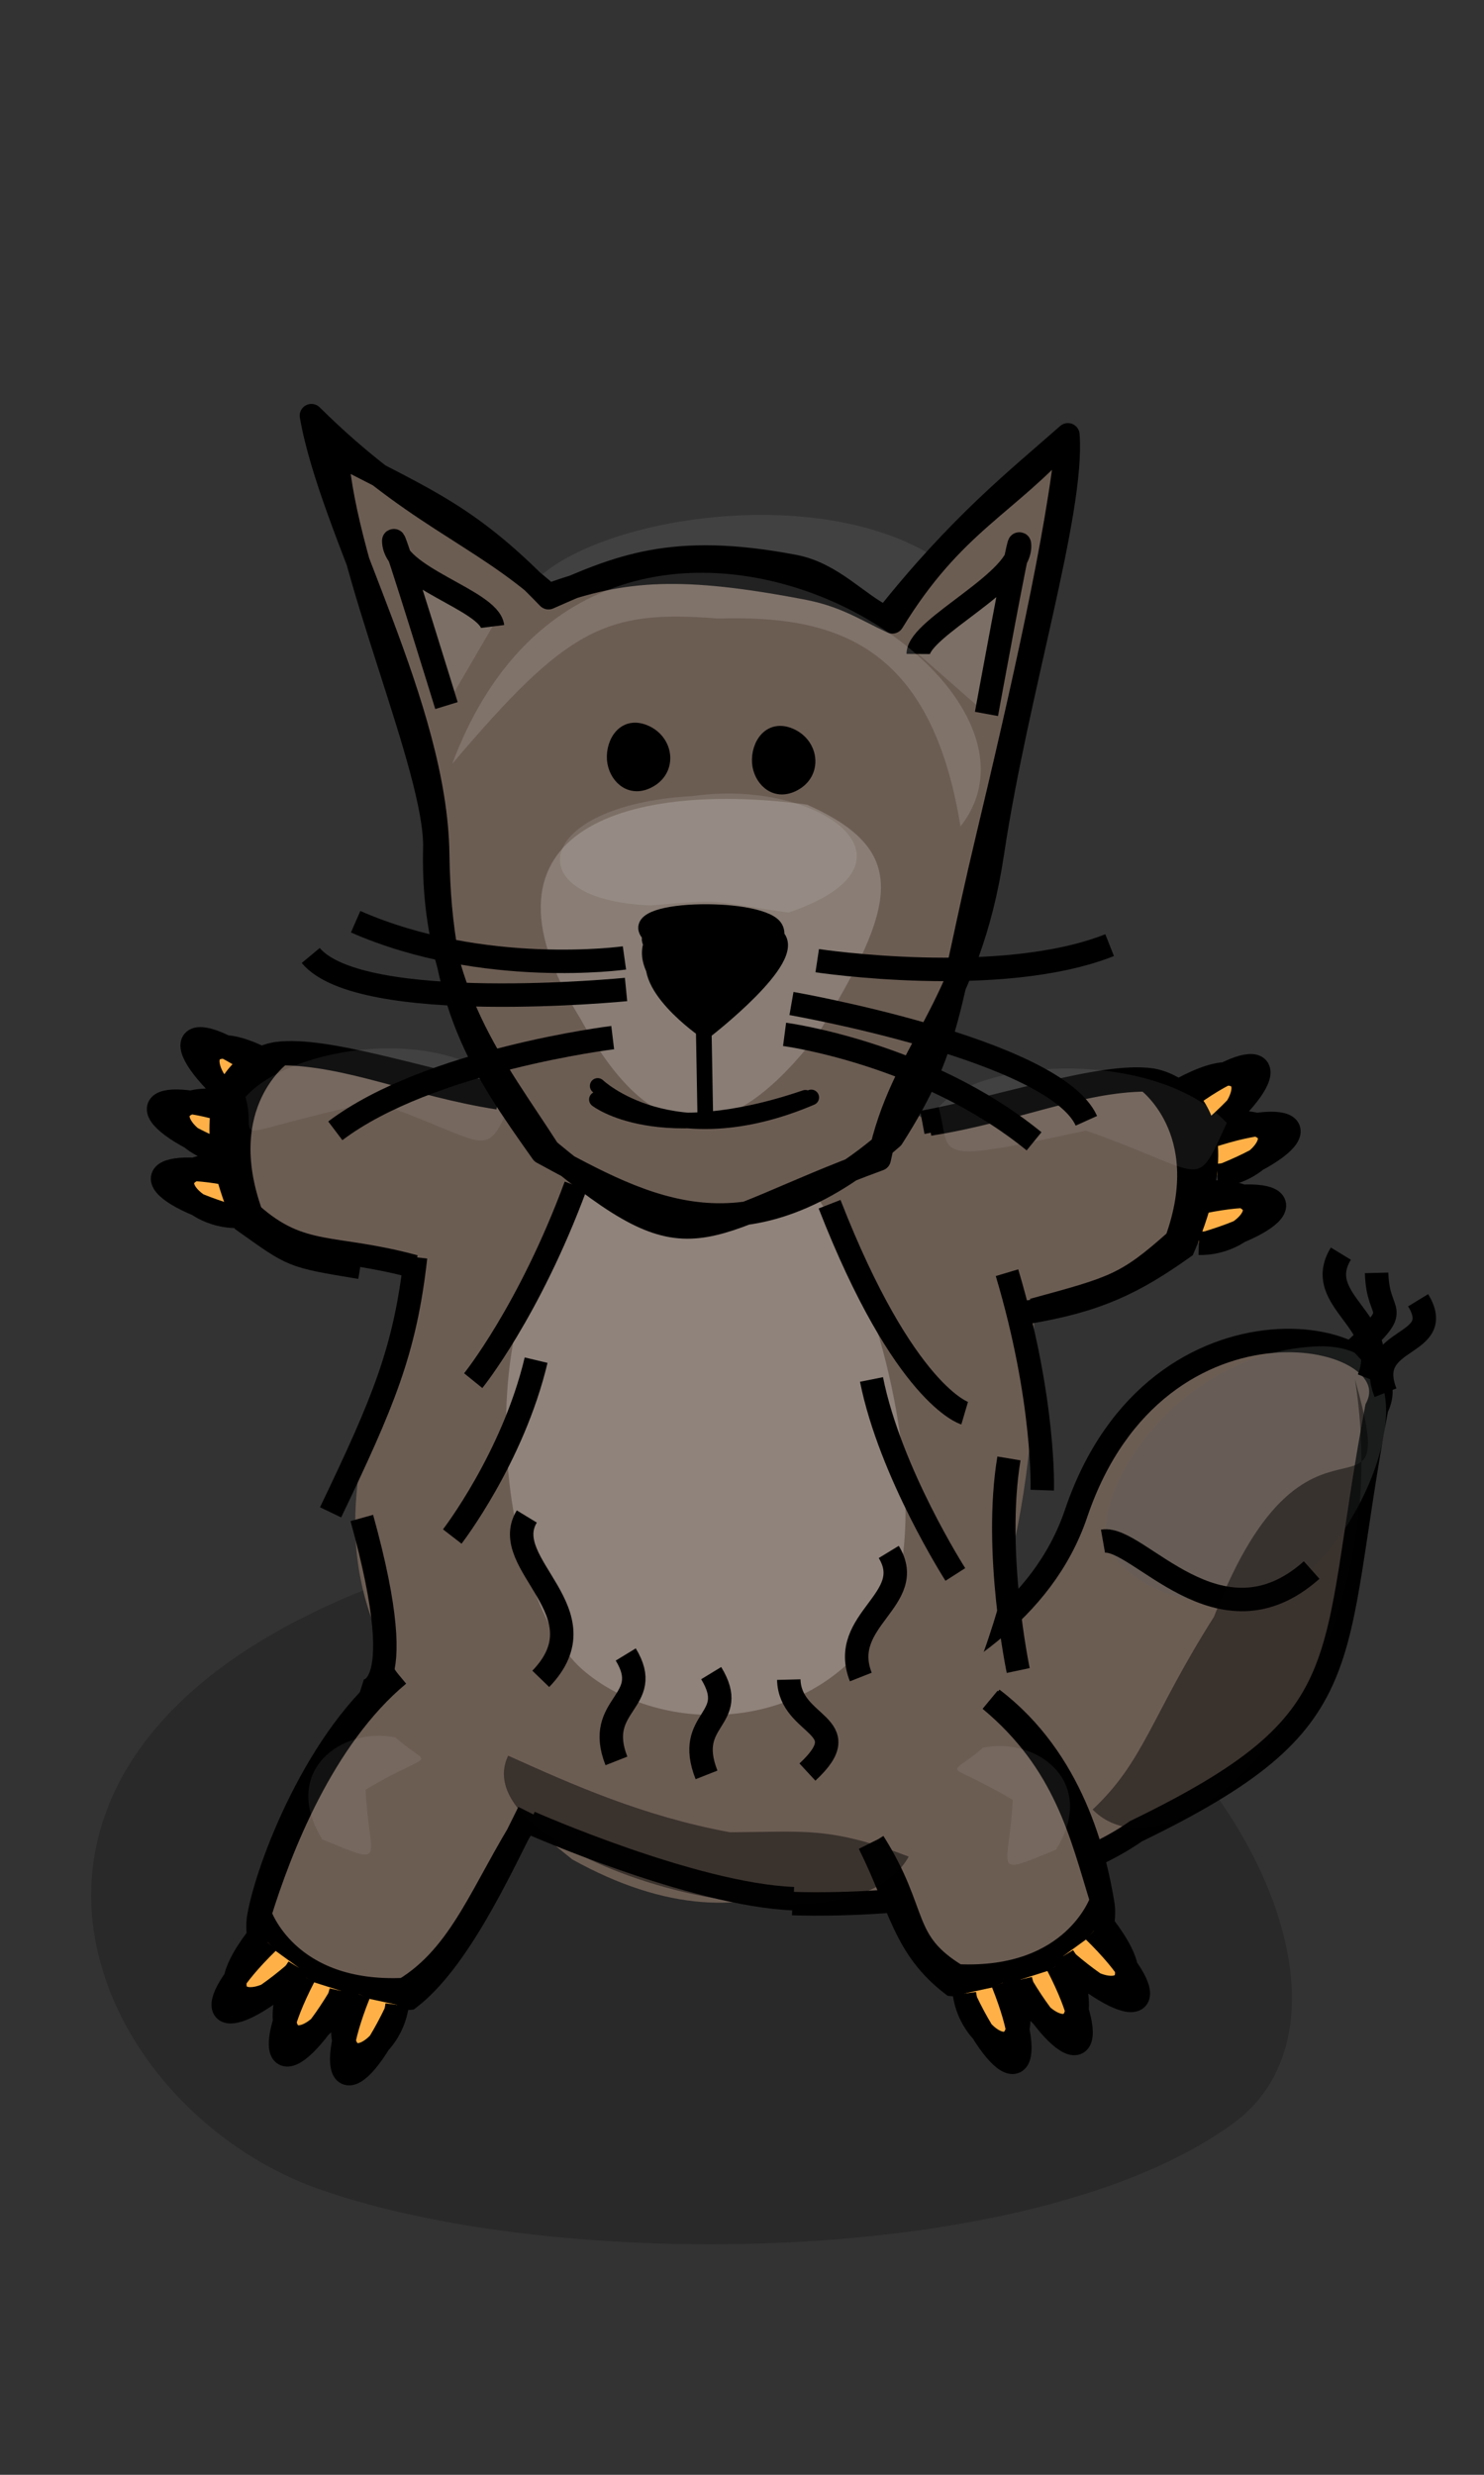 <?xml version="1.0" encoding="UTF-8" standalone="no"?>
<!-- Created with Inkscape (http://www.inkscape.org/) -->
<svg
   xmlns:dc="http://purl.org/dc/elements/1.1/"
   xmlns:cc="http://web.resource.org/cc/"
   xmlns:rdf="http://www.w3.org/1999/02/22-rdf-syntax-ns#"
   xmlns:svg="http://www.w3.org/2000/svg"
   xmlns="http://www.w3.org/2000/svg"
   xmlns:sodipodi="http://sodipodi.sourceforge.net/DTD/sodipodi-0.dtd"
   xmlns:inkscape="http://www.inkscape.org/namespaces/inkscape"
   width="120"
   height="200"
   id="svg3845"
   sodipodi:version="0.32"
   inkscape:version="0.44.1"
   sodipodi:docbase="/home/mat/Travaux/Inkscape/Gcompris/misc"
   sodipodi:docname="12_wolf.svg"
   version="1.0">
  <rect width="100%" height="100%" fill="#333333" stroke="none"/>
  <defs
     id="defs3847" />
  <sodipodi:namedview
     id="base"
     pagecolor="#ffffff"
     bordercolor="#666666"
     borderopacity="1.0"
     inkscape:pageopacity="0.0"
     inkscape:pageshadow="2"
     inkscape:zoom="2.1153309"
     inkscape:cx="102.69245"
     inkscape:cy="88.114061"
     inkscape:document-units="px"
     inkscape:current-layer="layer1"
     inkscape:window-width="887"
     inkscape:window-height="772"
     inkscape:window-x="51"
     inkscape:window-y="-1"
     height="200px"
     width="120px" />
  <g
     inkscape:label="Calque 1"
     inkscape:groupmode="layer"
     id="layer1">
    <path
       style="opacity:1;fill:black;fill-opacity:0.204;fill-rule:evenodd;stroke:none;stroke-width:5;stroke-linecap:round;stroke-linejoin:round;stroke-miterlimit:4;stroke-opacity:1"
       d="M 25.812,176.917 C 5.453,169.742 -7.459,137.632 39.225,125.307 C 85.88,112.989 116.802,159.18 99.694,171.619 C 83.471,183.416 44.897,183.644 25.812,176.917 z "
       id="path4391"
       sodipodi:nodetypes="czzz" />
    <path
       id="path4393"
       style="fill:#ffb147;fill-opacity:1;fill-rule:nonzero;stroke:black;stroke-width:1.896;stroke-linecap:butt;stroke-linejoin:miter;stroke-miterlimit:4;stroke-opacity:1"
       d="M 18.688,98.297 C 10.752,95.937 11.575,93.273 19.623,95.099 M 19.253,98.299 C 15.143,98.417 11.512,93.582 19.477,94.211"
       sodipodi:nodetypes="cccc" />
    <path
       id="path4395"
       style="fill:#ffb147;fill-opacity:1;fill-rule:nonzero;stroke:black;stroke-width:1.896;stroke-linecap:butt;stroke-linejoin:miter;stroke-miterlimit:4;stroke-opacity:1"
       d="M 18.049,93.15 C 10.377,90.036 11.452,87.464 19.287,90.056 M 18.611,93.206 C 14.508,92.927 11.36,87.765 19.228,89.158"
       sodipodi:nodetypes="cccc" />
    <path
       id="path4397"
       style="fill:#ffb147;fill-opacity:1;fill-rule:nonzero;stroke:black;stroke-width:1.896;stroke-linecap:butt;stroke-linejoin:miter;stroke-miterlimit:4;stroke-opacity:1"
       d="M 19.422,89.28 C 13.121,83.909 14.952,81.807 21.572,86.734 M 19.938,89.51 C 16.132,87.954 14.769,82.064 21.798,85.863"
       sodipodi:nodetypes="cccc" />
    <path
       style="fill:#6c5d53;fill-opacity:1;fill-rule:evenodd;stroke:black;stroke-width:1.896;stroke-linecap:butt;stroke-linejoin:miter;stroke-miterlimit:4;stroke-dasharray:none;stroke-opacity:1"
       d="M 64.083,153.835 C 64.083,153.835 82.335,154.663 91.858,147.99 C 110.451,138.981 107.362,134.802 111.321,113.803 C 114.581,107.421 93.577,102.923 87.019,122.298 C 81.614,138.268 57.355,139.898 53.05,148.083"
       id="path4532"
       sodipodi:nodetypes="cccsc" />
    <g
       id="g4399"
       transform="matrix(0.611,0,0,-0.568,18.307,236.092)"
       style="fill:#6c5d53;fill-opacity:1;fill-rule:nonzero;stroke:none">
      <path
         style="fill:#6c5d53;fill-opacity:1;fill-rule:nonzero;stroke:none;stroke-width:3;stroke-linecap:round;stroke-linejoin:round;stroke-miterlimit:4;stroke-opacity:1"
         d="M 45.779,151.095 C 0.338,190.058 20.165,209.499 29.268,252.797 C 45.383,277.191 95.204,267.629 105.396,239.891 C 112.556,206.619 95.408,121.475 45.779,151.095 z "
         id="path4403"
         sodipodi:nodetypes="cccc" />
    </g>
    <path
       id="path4431"
       style="fill:#6c5d53;fill-opacity:1;fill-rule:nonzero;stroke:black;stroke-width:1.896;stroke-linecap:butt;stroke-linejoin:miter;stroke-miterlimit:4;stroke-opacity:1"
       d="M 40.863,88.589 C 34.202,87.345 26.35,84.606 22.376,85.151 C 22.376,85.151 14.343,86.085 19.76,98.7 C 23.768,101.541 23.473,101.482 29.127,102.42 M 40.289,88.72 C 33.618,87.69 28.184,85.164 22.725,85.146 C 22.725,85.146 17.07,89.141 20.309,98.116 C 24.374,101.742 26.925,100.563 33.524,102.364"
       sodipodi:nodetypes="cccccccc" />
    <path
       style="fill:white;fill-opacity:0.073;fill-rule:evenodd;stroke:none;stroke-width:3;stroke-linecap:round;stroke-linejoin:round;stroke-miterlimit:4;stroke-opacity:1"
       d="M 30.262,89.03 C 40.221,92.517 39.032,94.095 41.654,88.408 C 36.018,82.486 23.498,84.56 19.853,88.645 C 20.947,92.541 17.318,91.84 30.262,89.03 z "
       id="path4433"
       sodipodi:nodetypes="cccc" />
    <path
       id="path4435"
       style="fill:#6c5d53;fill-opacity:1;fill-rule:nonzero;stroke:black;stroke-width:1.896;stroke-linecap:butt;stroke-linejoin:miter;stroke-miterlimit:4;stroke-opacity:1"
       d="M 80.247,137.303 C 86.705,142.206 88.536,149.942 89.18,153.902 C 89.18,153.902 90.643,161.854 76.994,160.375 C 73.103,157.376 72.851,154.12 70.296,148.989 M 80.06,137.367 C 86.202,142.467 87.465,148.353 89.083,153.566 C 89.083,153.566 86.922,160.144 77.391,159.679 C 72.733,156.856 74.289,154.656 70.632,148.876"
       sodipodi:nodetypes="cccccccc"
       inkscape:transform-center-y="3.5629528"
       inkscape:transform-center-x="-2.2056361" />
    <path
       style="opacity:0.3;fill:#e3dedb;fill-opacity:1;fill-rule:evenodd;stroke:none;stroke-width:5;stroke-linecap:round;stroke-linejoin:round;stroke-miterlimit:4;stroke-opacity:1"
       d="M 47.058,134.888 C 40.285,128.922 35.99,102.222 51.521,91.973 C 67.042,81.73 77.33,120.139 71.638,130.483 C 66.241,140.292 53.408,140.482 47.058,134.888 z "
       id="path4510"
       sodipodi:nodetypes="czzz" />
    <path
       id="path4437"
       style="fill:#6c5d53;fill-opacity:1;fill-rule:nonzero;stroke:black;stroke-width:1.896;stroke-linecap:butt;stroke-linejoin:miter;stroke-miterlimit:4;stroke-opacity:1"
       d="M 32.134,135.272 C 25.676,140.175 21.555,151.049 20.911,155.009 C 20.911,155.009 19.448,162.962 33.097,161.483 C 36.988,158.484 40.209,151.58 42.764,146.449 M 32.236,135.336 C 26.094,140.435 22.626,149.46 21.008,154.674 C 21.008,154.674 23.169,161.251 32.7,160.787 C 37.358,157.963 39.025,152.71 42.682,146.929"
       sodipodi:nodetypes="cccccccc"
       inkscape:transform-center-y="3.5629486"
       inkscape:transform-center-x="2.2056334" />
    <path
       id="path4439"
       style="fill:#ffb147;fill-opacity:1;fill-rule:nonzero;stroke:black;stroke-width:1.896;stroke-linecap:butt;stroke-linejoin:miter;stroke-miterlimit:4;stroke-opacity:1"
       d="M 32.023,162.577 C 28.449,170.046 25.947,168.816 29.01,161.153 M 32.113,162.02 C 31.586,166.098 26.242,168.927 28.11,161.158"
       sodipodi:nodetypes="cccc" />
    <path
       id="path4441"
       style="fill:#ffb147;fill-opacity:1;fill-rule:nonzero;stroke:black;stroke-width:1.896;stroke-linecap:butt;stroke-linejoin:miter;stroke-miterlimit:4;stroke-opacity:1"
       d="M 27.438,161.443 C 23.161,168.533 20.79,167.067 24.577,159.735 M 27.581,160.897 C 26.664,164.905 21.073,167.206 23.681,159.653"
       sodipodi:nodetypes="cccc" />
    <path
       id="path4443"
       style="fill:#ffb147;fill-opacity:1;fill-rule:nonzero;stroke:black;stroke-width:1.896;stroke-linecap:butt;stroke-linejoin:miter;stroke-miterlimit:4;stroke-opacity:1"
       d="M 23.832,159.481 C 17.54,164.863 15.75,162.726 21.653,156.959 M 24.14,159.007 C 22.007,162.523 15.975,162.947 20.829,156.599"
       sodipodi:nodetypes="cccc" />
    <path
       id="path4445"
       style="fill:#ffb147;fill-opacity:1;fill-rule:nonzero;stroke:black;stroke-width:1.896;stroke-linecap:butt;stroke-linejoin:miter;stroke-miterlimit:4;stroke-opacity:1"
       d="M 78.077,161.66 C 81.652,169.128 84.153,167.898 81.09,160.235 M 77.987,161.102 C 78.514,165.18 83.858,168.009 81.99,160.24"
       sodipodi:nodetypes="cccc" />
    <path
       id="path4447"
       style="fill:#ffb147;fill-opacity:1;fill-rule:nonzero;stroke:black;stroke-width:1.896;stroke-linecap:butt;stroke-linejoin:miter;stroke-miterlimit:4;stroke-opacity:1"
       d="M 82.662,160.525 C 86.939,167.615 89.31,166.15 85.523,158.818 M 82.519,159.979 C 83.436,163.988 89.027,166.289 86.419,158.736"
       sodipodi:nodetypes="cccc" />
    <path
       id="path4449"
       style="fill:#ffb147;fill-opacity:1;fill-rule:nonzero;stroke:black;stroke-width:1.896;stroke-linecap:butt;stroke-linejoin:miter;stroke-miterlimit:4;stroke-opacity:1"
       d="M 86.268,158.563 C 92.56,163.946 94.35,161.808 88.447,156.041 M 85.961,158.09 C 88.093,161.605 94.125,162.029 89.271,155.681"
       sodipodi:nodetypes="cccc" />
    <path
       id="path4451"
       style="fill:#ffb147;fill-opacity:1;fill-rule:nonzero;stroke:black;stroke-width:1.896;stroke-linecap:butt;stroke-linejoin:miter;stroke-miterlimit:4;stroke-opacity:1"
       d="M 97.511,100.472 C 105.447,98.112 104.624,95.448 96.576,97.274 M 96.946,100.474 C 101.056,100.592 104.687,95.757 96.721,96.386"
       sodipodi:nodetypes="cccc" />
    <path
       id="path4453"
       style="fill:#ffb147;fill-opacity:1;fill-rule:nonzero;stroke:black;stroke-width:1.896;stroke-linecap:butt;stroke-linejoin:miter;stroke-miterlimit:4;stroke-opacity:1"
       d="M 98.999,94.948 C 106.671,91.834 105.595,89.262 97.76,91.854 M 98.437,95.004 C 102.54,94.726 105.688,89.564 97.82,90.957"
       sodipodi:nodetypes="cccc" />
    <path
       id="path4455"
       style="fill:#ffb147;fill-opacity:1;fill-rule:nonzero;stroke:black;stroke-width:1.896;stroke-linecap:butt;stroke-linejoin:miter;stroke-miterlimit:4;stroke-opacity:1"
       d="M 97.907,91.455 C 104.208,86.084 102.377,83.982 95.757,88.909 M 97.391,91.685 C 101.197,90.129 102.56,84.239 95.531,88.038"
       sodipodi:nodetypes="cccc" />
    <path
       id="path4457"
       style="fill:#6c5d53;fill-opacity:1;fill-rule:nonzero;stroke:black;stroke-width:1.896;stroke-linecap:butt;stroke-linejoin:miter;stroke-miterlimit:4;stroke-opacity:1"
       d="M 74.583,90.711 C 81.244,89.467 89.095,86.728 93.07,87.274 C 93.07,87.274 101.102,88.207 95.685,100.822 C 91.677,103.663 88.732,105.111 83.077,106.049 M 75.157,90.842 C 81.828,89.812 87.262,87.286 92.721,87.268 C 92.721,87.268 98.375,91.263 95.136,100.238 C 91.071,103.864 90.14,104.079 83.541,105.88"
       sodipodi:nodetypes="cccccccc" />
    <g
       id="g4459"
       transform="matrix(-0.393,-6.111372e-3,2.408535e-2,-0.135,81.878,80.814)"
       style="fill:white;fill-opacity:0.073;stroke:none;stroke-opacity:1">
      <path
         style="fill-rule:evenodd;stroke-width:3;stroke-linecap:round;stroke-linejoin:round;stroke-miterlimit:4"
         d="M 71.43,245.185 C 29.882,213.089 33.653,197.544 26.653,253.267 C 52.519,309.804 100.903,287.417 112.914,247.064 C 106.258,209.408 121.059,215.565 71.43,245.185 z "
         id="path4461"
         sodipodi:nodetypes="cccc" />
    </g>
    <path
       style="fill:white;fill-opacity:0.073;fill-rule:evenodd;stroke:none;stroke-width:3;stroke-linecap:round;stroke-linejoin:round;stroke-miterlimit:4;stroke-opacity:1"
       d="M 87.812,91.367 C 97.771,94.853 96.582,96.431 99.203,90.745 C 93.568,84.823 79.541,85.389 75.896,89.475 C 76.99,93.371 74.867,94.177 87.812,91.367 z "
       id="path4463"
       sodipodi:nodetypes="cccc" />
    <path
       style="fill:white;fill-opacity:0.073;fill-rule:evenodd;stroke:none;stroke-width:3;stroke-linecap:round;stroke-linejoin:round;stroke-miterlimit:4;stroke-opacity:1"
       d="M 81.894,145.457 C 81.62,151.246 80.005,151.678 85.39,149.483 C 88.809,143.983 83.817,140.34 79.487,141.241 C 76.554,143.855 76.183,142.066 81.894,145.457 z "
       id="path4465"
       sodipodi:nodetypes="cccc" />
    <path
       style="fill:white;fill-opacity:0.073;fill-rule:evenodd;stroke:none;stroke-width:3;stroke-linecap:round;stroke-linejoin:round;stroke-miterlimit:4;stroke-opacity:1"
       d="M 29.563,144.628 C 29.837,150.417 31.452,150.849 26.066,148.654 C 22.648,143.153 27.64,139.511 31.97,140.412 C 34.903,143.026 35.274,141.237 29.563,144.628 z "
       id="path4467"
       sodipodi:nodetypes="cccc" />
    <path
       id="path4411"
       style="fill:#6c5d53;fill-opacity:1;fill-rule:nonzero;stroke:black;stroke-width:1.896;stroke-linecap:round;stroke-linejoin:round;stroke-miterlimit:4;stroke-opacity:1"
       d="M 27.232,36.657 C 27.864,46.046 35.314,62.155 35.16,68.542 C 34.88,80.204 40.035,86.244 44.348,92.971 C 56.261,102.818 55.846,99.259 71.092,93.674 C 72.932,84.803 78.315,81.81 80.256,68.888 C 82.197,55.967 86.824,41.374 86.353,35.14 C 82.199,38.799 77.6,42.421 71.641,49.927 C 69.357,48.864 67.337,46.371 64.234,45.777 C 54.313,43.879 49.975,45.824 44.354,48.304 C 38.052,41.766 34.66,40.525 27.232,36.657 z M 25.182,33.592 C 26.806,42.909 35.225,57.066 35.394,69.022 C 35.569,81.379 38.959,86.211 43.853,93.13 C 52.221,97.665 60.32,102.292 72.145,91.937 C 76.899,84.504 76.54,81.588 79.804,67.911 C 82.603,56.181 85.618,42.942 86.335,35.269 C 81.459,40.796 77.068,42.234 72.159,50.257 C 69.874,49.194 68.334,48.114 65.231,47.52 C 55.31,45.622 50.466,45.861 44.365,48.101 C 38.703,43.045 33.31,41.623 25.182,33.592 z "
       sodipodi:nodetypes="csccsccscccsccsccscc" />
    <path
       sodipodi:nodetypes="cccc"
       id="path4419"
       style="fill:white;fill-opacity:0.196;fill-rule:nonzero;stroke:black;stroke-width:0;stroke-linecap:round;stroke-linejoin:round;stroke-miterlimit:4;stroke-dasharray:none;stroke-dashoffset:0;stroke-opacity:1"
       d="M 46.953,82.359 C 37.171,66.59 51.475,63.151 65.266,65.028 C 73.554,68.737 72.603,73.014 66.131,83.589 C 59.336,92.373 53.194,93.736 46.953,82.359 z " />
    <path
       d="M 48.267,88.853 C 48.267,88.853 53.243,92.776 65.126,88.718 M 48.331,87.76 C 48.331,87.76 54.312,93.5 65.599,88.69"
       style="fill:none;fill-opacity:0.75;fill-rule:evenodd;stroke:black;stroke-width:1.264;stroke-linecap:round;stroke-linejoin:round;stroke-miterlimit:4;stroke-opacity:1"
       id="path4469"
       sodipodi:nodetypes="cccc" />
    <path
       id="path4471"
       d="M 57.035,90.42 L 56.911,83.477"
       style="fill:none;fill-opacity:0.75;fill-rule:evenodd;stroke:black;stroke-width:1.264;stroke-linecap:round;stroke-linejoin:round;stroke-miterlimit:4;stroke-dasharray:none;stroke-opacity:1" />
    <path
       d="M 56.742,82.398 C 56.742,82.398 51.084,78.535 52.901,75.839 C 49.462,73.417 60.486,73.062 62.473,74.752 C 64.459,76.442 56.742,82.398 56.742,82.398 z M 57.03,83.302 C 57.03,83.302 51.371,79.438 53.189,76.742 C 49.749,74.32 60.773,73.965 62.76,75.655 C 64.747,77.346 57.03,83.302 57.03,83.302 z "
       style="fill:black;fill-opacity:1;fill-rule:nonzero;stroke:black;stroke-width:1.264;stroke-linecap:butt;stroke-linejoin:miter;stroke-miterlimit:4;stroke-opacity:1"
       id="path4473"
       inkscape:transform-center-x="-1.6795907" />
    <path
       sodipodi:nodetypes="cccc"
       id="path4477"
       style="fill:white;fill-opacity:0.113;fill-rule:nonzero;stroke:black;stroke-width:0;stroke-linecap:round;stroke-linejoin:round;stroke-miterlimit:4;stroke-dasharray:none;stroke-dashoffset:0;stroke-opacity:1"
       d="M 52.626,73.172 C 41.719,72.779 43.058,65.062 55.999,64.334 C 66.387,62.851 75.517,69.767 63.756,73.75 C 56.843,72.752 58.775,72.666 52.626,73.172 z " />
    <path
       style="fill:white;fill-opacity:0.113;fill-rule:evenodd;stroke:black;stroke-width:1.896;stroke-linecap:butt;stroke-linejoin:miter;stroke-miterlimit:4;stroke-dasharray:none;stroke-opacity:1"
       d="M 36.102,57.022 C 36.102,57.022 31.84,43.171 31.84,43.704 C 31.84,46.634 39.564,48.498 39.831,50.629"
       id="path4483"
       sodipodi:nodetypes="csc" />
    <path
       style="fill:white;fill-opacity:0.113;fill-rule:evenodd;stroke:black;stroke-width:1.896;stroke-linecap:butt;stroke-linejoin:miter;stroke-miterlimit:4;stroke-dasharray:none;stroke-opacity:1"
       d="M 79.769,57.696 C 79.769,57.696 82.374,43.441 82.436,43.97 C 82.781,46.879 74.264,50.704 74.249,52.851"
       id="path4487"
       sodipodi:nodetypes="csc" />
    <path
       style="fill:#010000;fill-opacity:1;fill-rule:evenodd;stroke:black;stroke-width:1.184;stroke-linecap:butt;stroke-linejoin:miter;stroke-miterlimit:4;stroke-dasharray:none;stroke-opacity:1"
       d="M 49.705,61.634 C 49.455,60.317 50.32,58.428 52.109,59.156 C 53.827,59.854 54.164,62.034 52.622,62.993 C 51.118,63.929 49.941,62.873 49.705,61.634 z "
       id="path4497"
       sodipodi:nodetypes="czzz" />
    <path
       style="fill:#010000;fill-opacity:1;fill-rule:evenodd;stroke:black;stroke-width:1.184;stroke-linecap:butt;stroke-linejoin:miter;stroke-miterlimit:4;stroke-dasharray:none;stroke-opacity:1"
       d="M 61.438,61.894 C 61.188,60.577 62.053,58.688 63.843,59.415 C 65.56,60.113 65.898,62.293 64.355,63.253 C 62.851,64.188 61.674,63.133 61.438,61.894 z "
       id="path4500"
       sodipodi:nodetypes="czzz" />
    <g
       id="g4502"
       transform="matrix(-0.393,-6.111372e-3,2.408535e-2,-0.135,79.582,88.541)"
       style="opacity:0.61;fill:white;fill-opacity:1;stroke:none;stroke-opacity:1">
      <path
         style="opacity:1;fill:white;fill-opacity:0.217;fill-rule:evenodd;stroke-width:3;stroke-linecap:round;stroke-linejoin:round;stroke-miterlimit:4"
         d="M 72.125,282.333 C 48.209,285.544 27.435,269.324 14.709,160.455 C -5.172,256.44 105.791,423.86 121.285,193.126 C 102.667,275.168 95.548,286.716 72.125,282.333 z "
         id="path4504"
         sodipodi:nodetypes="cccc" />
    </g>
    <path
       style="fill:none;fill-opacity:0.75;fill-rule:evenodd;stroke:black;stroke-width:1.896;stroke-linecap:butt;stroke-linejoin:miter;stroke-miterlimit:4;stroke-dasharray:none;stroke-opacity:1"
       d="M 46.553,95.819 C 42.786,105.99 38.266,111.578 38.266,111.578"
       id="path4512"
       sodipodi:nodetypes="cc" />
    <path
       style="fill:none;fill-opacity:0.75;fill-rule:evenodd;stroke:black;stroke-width:1.896;stroke-linecap:butt;stroke-linejoin:miter;stroke-miterlimit:4;stroke-dasharray:none;stroke-opacity:1"
       d="M 43.351,109.921 C 41.468,117.832 36.571,124.174 36.571,124.174"
       id="path4514"
       sodipodi:nodetypes="cc" />
    <path
       style="fill:none;fill-opacity:0.75;fill-rule:evenodd;stroke:black;stroke-width:1.896;stroke-linecap:butt;stroke-linejoin:miter;stroke-miterlimit:4;stroke-dasharray:none;stroke-opacity:1"
       d="M 42.598,122.555 C 40.241,126.423 48.947,130.28 43.728,135.677"
       id="path4516"
       sodipodi:nodetypes="cc" />
    <path
       style="fill:none;fill-opacity:0.75;fill-rule:evenodd;stroke:black;stroke-width:1.896;stroke-linecap:butt;stroke-linejoin:miter;stroke-miterlimit:4;stroke-dasharray:none;stroke-opacity:1"
       d="M 70.472,111.481 C 71.979,119.014 77.252,127.24 77.252,127.24"
       id="path4518"
       sodipodi:nodetypes="cc" />
    <path
       style="fill:none;fill-opacity:0.75;fill-rule:evenodd;stroke:black;stroke-width:1.896;stroke-linecap:butt;stroke-linejoin:miter;stroke-miterlimit:4;stroke-dasharray:none;stroke-opacity:1"
       d="M 67.082,97.317 C 73.109,112.761 78.005,114.206 78.005,114.206"
       id="path4520"
       sodipodi:nodetypes="cc" />
    <path
       style="fill:none;fill-opacity:0.75;fill-rule:evenodd;stroke:black;stroke-width:1.896;stroke-linecap:butt;stroke-linejoin:miter;stroke-miterlimit:4;stroke-dasharray:none;stroke-opacity:1"
       d="M 71.867,125.419 C 74.223,129.287 67.777,130.884 69.607,135.528"
       id="path4524"
       sodipodi:nodetypes="cc" />
    <path
       style="fill:none;fill-opacity:0.75;fill-rule:evenodd;stroke:black;stroke-width:1.896;stroke-linecap:butt;stroke-linejoin:miter;stroke-miterlimit:4;stroke-dasharray:none;stroke-opacity:1"
       d="M 50.6,133.706 C 52.956,137.574 48.017,137.664 49.846,142.308"
       id="path4526"
       sodipodi:nodetypes="cc" />
    <path
       style="fill:none;fill-opacity:0.75;fill-rule:evenodd;stroke:black;stroke-width:1.896;stroke-linecap:butt;stroke-linejoin:miter;stroke-miterlimit:4;stroke-dasharray:none;stroke-opacity:1"
       d="M 63.783,135.737 C 63.88,139.605 69.487,139.319 65.29,143.209"
       id="path4528"
       sodipodi:nodetypes="cc" />
    <path
       style="fill:none;fill-opacity:0.75;fill-rule:evenodd;stroke:black;stroke-width:1.896;stroke-linecap:butt;stroke-linejoin:miter;stroke-miterlimit:4;stroke-dasharray:none;stroke-opacity:1"
       d="M 57.508,135.213 C 59.865,139.081 55.302,138.794 57.131,143.438"
       id="path4530"
       sodipodi:nodetypes="cc" />
    <path
       style="opacity:0.3;fill:#5b5d5d;fill-opacity:1;fill-rule:evenodd;stroke:none;stroke-width:5;stroke-linecap:round;stroke-linejoin:round;stroke-miterlimit:4;stroke-opacity:1"
       d="M 89.63,124.882 C 88.085,121.089 94.662,109.606 106.098,108.825 C 117.526,108.044 110.195,125.429 103.831,128.325 C 97.797,131.072 91.079,128.438 89.63,124.882 z "
       id="path4534"
       sodipodi:nodetypes="czzz"
       inkscape:transform-center-x="4.2858182" />
    <path
       style="fill:none;fill-opacity:0.75;fill-rule:evenodd;stroke:black;stroke-width:1.896;stroke-linecap:butt;stroke-linejoin:miter;stroke-miterlimit:4;stroke-dasharray:none;stroke-opacity:1"
       d="M 114.673,105.079 C 117.03,108.947 110.207,107.907 112.036,112.551"
       id="path4536"
       sodipodi:nodetypes="cc" />
    <path
       style="fill:none;fill-opacity:0.75;fill-rule:evenodd;stroke:black;stroke-width:1.896;stroke-linecap:butt;stroke-linejoin:miter;stroke-miterlimit:4;stroke-dasharray:none;stroke-opacity:1"
       d="M 108.424,101.312 C 106.068,105.18 112.514,106.777 110.684,111.421"
       id="path4538"
       sodipodi:nodetypes="cc" />
    <path
       style="fill:none;fill-opacity:0.75;fill-rule:evenodd;stroke:black;stroke-width:1.896;stroke-linecap:butt;stroke-linejoin:miter;stroke-miterlimit:4;stroke-dasharray:none;stroke-opacity:1"
       d="M 111.316,102.866 C 111.412,106.734 113.63,105.318 109.433,109.208"
       id="path4540"
       sodipodi:nodetypes="cc" />
    <path
       style="fill:none;fill-opacity:0.75;fill-rule:evenodd;stroke:black;stroke-width:1.896;stroke-linecap:butt;stroke-linejoin:miter;stroke-miterlimit:4;stroke-dasharray:none;stroke-opacity:1"
       d="M 89.19,124.551 C 92.012,124.052 98.579,133.547 106.063,126.883"
       id="path4542"
       sodipodi:nodetypes="cc" />
    <path
       style="fill:none;fill-opacity:0.75;fill-rule:evenodd;stroke:black;stroke-width:1.896;stroke-linecap:butt;stroke-linejoin:miter;stroke-miterlimit:4;stroke-dasharray:none;stroke-opacity:1"
       d="M 33.603,101.603 C 32.758,109.162 30.995,113.321 26.732,122.219"
       id="path4544"
       sodipodi:nodetypes="cc" />
    <path
       style="fill:none;fill-opacity:0.75;fill-rule:evenodd;stroke:black;stroke-width:1.896;stroke-linecap:butt;stroke-linejoin:miter;stroke-miterlimit:4;stroke-dasharray:none;stroke-opacity:1"
       d="M 29.257,122.673 C 33.521,138.029 29.134,136.641 29.134,136.641"
       id="path4546"
       sodipodi:nodetypes="cc" />
    <path
       style="fill:none;fill-opacity:0.75;fill-rule:evenodd;stroke:black;stroke-width:1.896;stroke-linecap:butt;stroke-linejoin:miter;stroke-miterlimit:4;stroke-dasharray:none;stroke-opacity:1"
       d="M 81.429,102.852 C 84.532,113.244 84.278,120.428 84.278,120.428"
       id="path4548"
       sodipodi:nodetypes="cc" />
    <path
       style="fill:none;fill-opacity:0.75;fill-rule:evenodd;stroke:black;stroke-width:1.896;stroke-linecap:butt;stroke-linejoin:miter;stroke-miterlimit:4;stroke-dasharray:none;stroke-opacity:1"
       d="M 81.585,117.863 C 80.322,125.441 82.336,135.002 82.336,135.002"
       id="path4550"
       sodipodi:nodetypes="cc" />
    <path
       style="fill:none;fill-opacity:0.75;fill-rule:evenodd;stroke:black;stroke-width:1.896;stroke-linecap:butt;stroke-linejoin:miter;stroke-miterlimit:4;stroke-dasharray:none;stroke-opacity:1"
       d="M 64.176,153.441 C 56.051,153.124 42.854,147.287 42.854,147.287"
       id="path4552"
       sodipodi:nodetypes="cc" />
    <g
       id="g4554"
       transform="matrix(0.225,-0.321,9.850158e-2,9.59419e-2,56.697,130.425)"
       style="opacity:0.47;fill:#020202;fill-opacity:1;stroke:none;stroke-opacity:1">
      <path
         style="opacity:1;fill:#020202;fill-opacity:1;fill-rule:evenodd;stroke-width:3;stroke-linecap:round;stroke-linejoin:round;stroke-miterlimit:4"
         d="M 74.356,251.173 C 50.441,254.383 42.566,266.527 27.807,257.838 C 27.342,326.744 91.988,365.723 130.455,238.712 C 111.837,320.753 125.086,213.307 74.356,251.173 z "
         id="path4556"
         sodipodi:nodetypes="cccc" />
    </g>
    <g
       id="g4560"
       transform="matrix(0.384,8.385254e-2,-5.045527e-2,0.128,44.847,104.267)"
       style="opacity:0.47;fill:#020202;fill-opacity:1;stroke:none;stroke-opacity:1">
      <path
         style="opacity:1;fill:#020202;fill-opacity:1;fill-rule:evenodd;stroke-width:3;stroke-linecap:round;stroke-linejoin:round;stroke-miterlimit:4"
         d="M 75.379,292.857 C 57.208,294.531 41.304,285.187 26.545,276.499 C 24.856,341.748 108.267,359.51 111.922,284.299 C 94.14,276.626 89.695,283.32 75.379,292.857 z "
         id="path4562"
         sodipodi:nodetypes="cccc" />
    </g>
    <g
       id="g4770"
       transform="matrix(0.617,0.138,-0.138,0.617,-146.638,-106.578)">
      <path
         style="fill:none;fill-opacity:0.75;fill-rule:evenodd;stroke:black;stroke-width:3;stroke-linecap:butt;stroke-linejoin:miter;stroke-miterlimit:4;stroke-opacity:1"
         d="M 391.939,210.905 C 391.939,210.905 415.573,209.245 428,200.804"
         id="path4772"
         sodipodi:nodetypes="cc" />
      <path
         style="fill:none;fill-opacity:0.75;fill-rule:evenodd;stroke:black;stroke-width:3;stroke-linecap:butt;stroke-linejoin:miter;stroke-miterlimit:4;stroke-opacity:1"
         d="M 389.919,216.966 C 389.919,216.966 424,215.362 430,223.362"
         id="path4774" />
      <path
         style="fill:none;fill-opacity:0.75;fill-rule:evenodd;stroke:black;stroke-width:3;stroke-linecap:butt;stroke-linejoin:miter;stroke-miterlimit:4;stroke-opacity:1"
         d="M 389.919,221.007 C 389.919,221.007 408.041,219.382 424.041,227.382"
         id="path4776"
         sodipodi:nodetypes="cc" />
    </g>
    <g
       id="g4818"
       transform="matrix(-0.631,3.213691e-2,-3.213691e-2,-0.631,303.635,204.34)">
      <path
         style="fill:none;fill-opacity:0.75;fill-rule:evenodd;stroke:black;stroke-width:3;stroke-linecap:butt;stroke-linejoin:miter;stroke-miterlimit:4;stroke-opacity:1"
         d="M 391.939,210.905 C 391.939,210.905 415.573,209.245 428,200.804"
         id="path4820"
         sodipodi:nodetypes="cc" />
      <path
         style="fill:none;fill-opacity:0.75;fill-rule:evenodd;stroke:black;stroke-width:3;stroke-linecap:butt;stroke-linejoin:miter;stroke-miterlimit:4;stroke-opacity:1"
         d="M 389.919,216.966 C 389.919,216.966 424,215.362 430,223.362"
         id="path4822" />
      <path
         style="fill:none;fill-opacity:0.75;fill-rule:evenodd;stroke:black;stroke-width:3;stroke-linecap:butt;stroke-linejoin:miter;stroke-miterlimit:4;stroke-opacity:1"
         d="M 389.919,221.007 C 389.919,221.007 408.041,219.382 424.041,227.382"
         id="path4824"
         sodipodi:nodetypes="cc" />
    </g>
  </g>
</svg>
